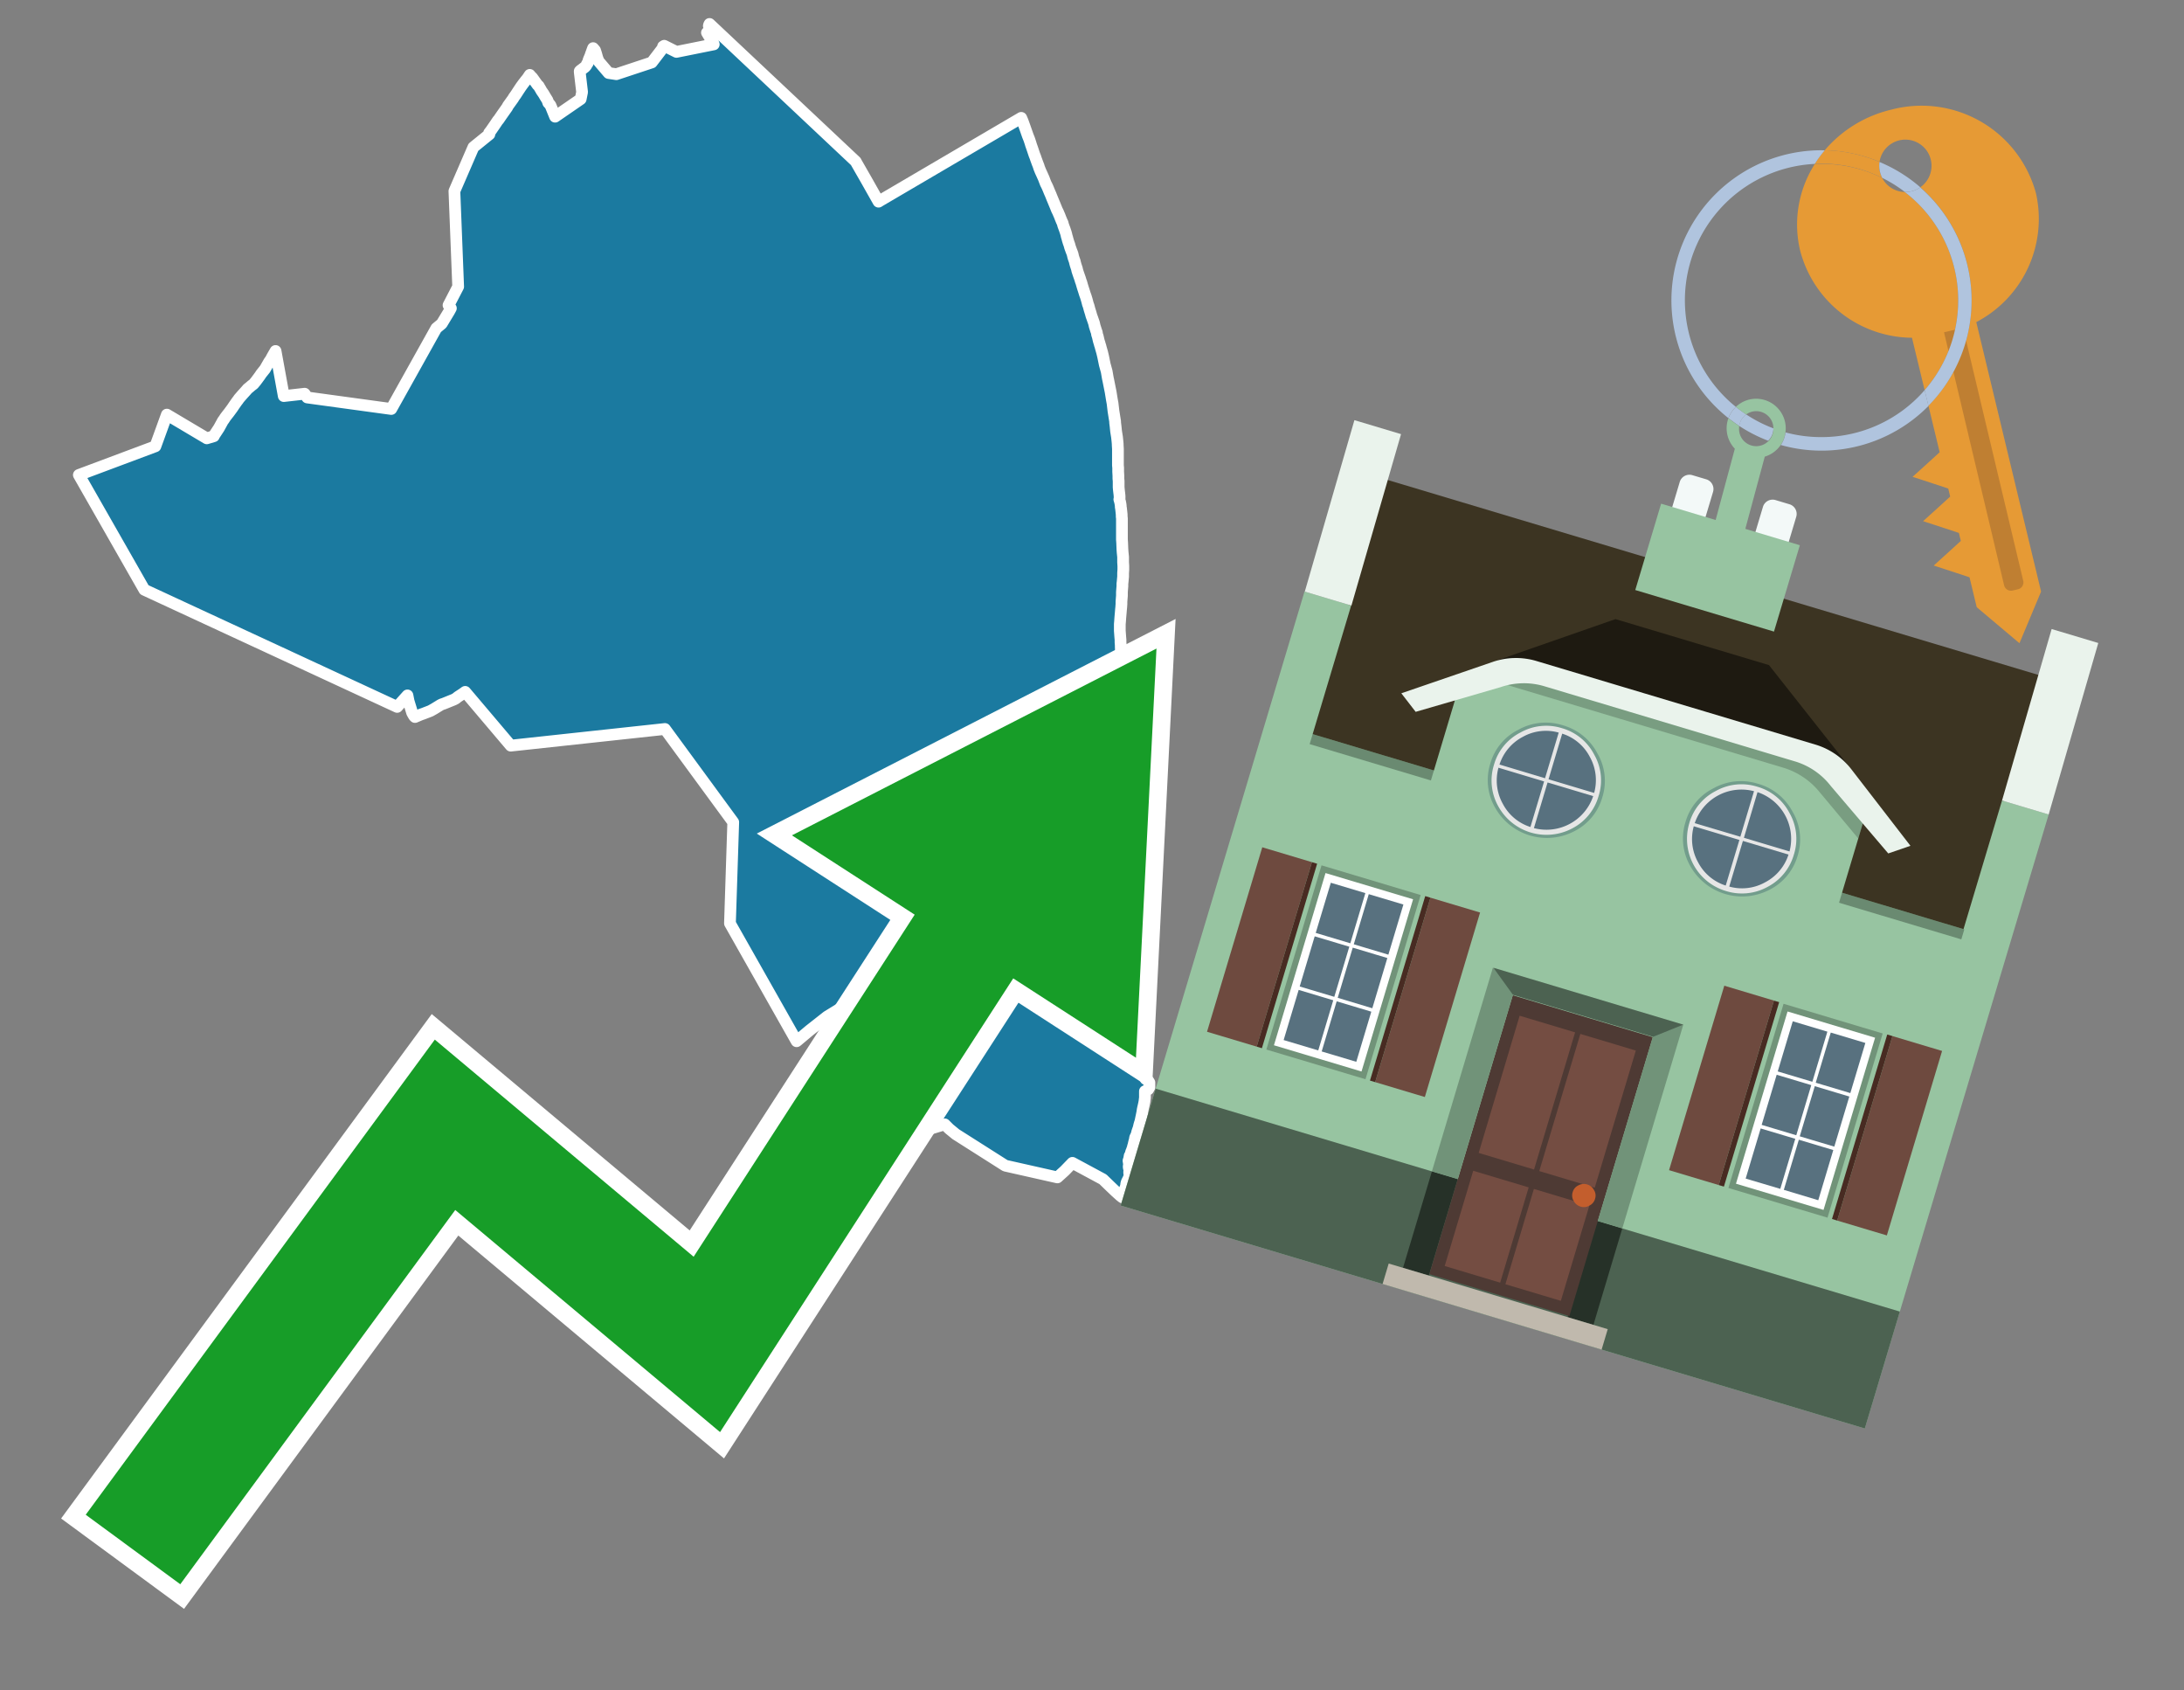 <svg id="Text" xmlns="http://www.w3.org/2000/svg" width="93.05" height="72" viewBox="0 0 93.05 72"><rect x="0" y="0" width="93.05" height="72" fill="#808080" stroke="none"/><polygon points="3.36,20.23 6.62,19.01 7.11,17.66 8.81,18.67 9.11,18.58 9.12,18.55 9.33,18.23 9.5,17.92 9.54,17.87 9.59,17.79 9.65,17.71 9.76,17.57 9.9,17.38 9.98,17.26 10.1,17.09 10.14,17.04 10.18,16.98 10.31,16.83 10.5,16.62 10.55,16.56 10.59,16.53 10.72,16.42 10.8,16.36 10.9,16.24 11.07,16.01 11.13,15.92 11.29,15.72 11.37,15.58 11.48,15.39 11.52,15.34 11.56,15.27 11.58,15.23 11.63,15.14 11.74,14.95 12.09,16.87 12.98,16.77 13.09,16.93 16.67,17.42 18.59,13.98 18.82,13.79 19.14,13.26 19.21,13.13 19.11,13 19.52,12.21 19.36,8.14 20.17,6.27 20.85,5.72 20.84,5.66 20.91,5.57 21.09,5.31 21.11,5.28 21.15,5.22 21.21,5.13 21.24,5.1 21.37,4.91 21.61,4.57 21.64,4.51 21.69,4.44 21.87,4.19 21.89,4.15 21.97,4.04 22.1,3.84 22.2,3.69 22.28,3.58 22.31,3.54 22.35,3.49 22.38,3.45 22.42,3.4 22.47,3.34 22.51,3.28 22.57,3.19 22.6,3.23 22.68,3.31 22.91,3.63 22.95,3.66 23,3.75 23.02,3.78 23.07,3.87 23.16,4 23.23,4.12 23.33,4.28 23.34,4.32 23.36,4.38 23.39,4.41 23.45,4.48 23.5,4.6 23.52,4.65 23.65,4.97 24.74,4.22 24.8,3.92 24.7,3.07 24.7,3.03 24.73,3 24.8,2.95 24.85,2.91 24.93,2.85 24.97,2.8 24.99,2.77 25.01,2.72 25.04,2.69 25.08,2.55 25.1,2.5 25.13,2.43 25.16,2.36 25.17,2.32 25.2,2.24 25.25,2.1 25.27,2.05 25.35,2.14 25.36,2.17 25.4,2.29 25.43,2.4 25.45,2.47 25.5,2.6 25.52,2.63 25.93,3.11 26.26,3.16 27.77,2.66 28.26,2.02 28.25,1.98 28.3,1.95 28.82,2.21 30.41,1.89 30.4,1.86 30.36,1.81 30.33,1.74 30.12,1.39 30.23,1.3 30.3,1.24 30.2,1.1 30.21,1.06 30.23,1.02 36.46,6.88 36.48,6.92 36.91,7.67 37.43,8.59 37.51,8.54 43.51,5.02 43.57,5.16 43.66,5.41 43.79,5.78 43.83,5.88 43.85,5.93 43.91,6.11 43.92,6.15 43.99,6.35 44.03,6.47 44.07,6.59 44.11,6.69 44.14,6.78 44.21,6.97 44.25,7.07 44.27,7.14 44.33,7.29 44.39,7.42 44.47,7.6 44.55,7.81 44.61,7.93 44.65,8.02 44.72,8.19 44.76,8.28 44.82,8.43 44.92,8.67 44.99,8.84 45.03,8.94 45.08,9.04 45.1,9.09 45.14,9.18 45.19,9.31 45.24,9.43 45.27,9.49 45.3,9.6 45.34,9.71 45.36,9.76 45.41,9.91 45.43,9.98 45.45,10.07 45.47,10.13 45.49,10.21 45.53,10.34 45.56,10.42 45.59,10.53 45.63,10.64 45.64,10.67 45.68,10.77 45.7,10.83 45.72,10.92 45.74,10.99 45.79,11.13 45.8,11.18 45.83,11.29 45.88,11.44 45.9,11.53 45.95,11.68 46.01,11.85 46.05,11.98 46.07,12.03 46.11,12.17 46.15,12.3 46.18,12.39 46.22,12.52 46.26,12.63 46.3,12.76 46.33,12.87 46.35,12.95 46.38,13.03 46.42,13.18 46.47,13.34 46.5,13.45 46.53,13.53 46.61,13.76 46.64,13.89 46.7,14.08 46.73,14.16 46.74,14.24 46.77,14.33 46.8,14.46 46.82,14.54 46.85,14.63 46.86,14.68 46.88,14.73 46.9,14.81 46.96,15.02 47,15.19 47.07,15.53 47.15,15.82 47.2,16.11 47.22,16.2 47.32,16.7 47.37,17.01 47.39,17.12 47.4,17.17 47.44,17.51 47.51,17.95 47.51,18 47.53,18.16 47.55,18.36 47.57,18.49 47.59,18.61 47.61,18.8 47.62,18.91 47.62,18.96 47.63,19.12 47.63,19.22 47.63,19.32 47.63,19.42 47.63,19.46 47.63,19.56 47.63,19.63 47.63,19.77 47.63,19.82 47.64,19.93 47.64,19.97 47.64,20.09 47.65,20.27 47.65,20.38 47.66,20.49 47.66,20.56 47.66,20.66 47.66,20.75 47.67,20.86 47.68,20.95 47.69,21.03 47.7,21.13 47.7,21.24 47.69,21.27 47.72,21.37 47.74,21.47 47.75,21.55 47.75,21.61 47.76,21.64 47.77,21.73 47.78,21.82 47.79,21.92 47.79,22 47.8,22.08 47.8,22.31 47.8,22.37 47.8,22.49 47.8,22.62 47.8,22.71 47.8,22.83 47.8,22.88 47.8,22.98 47.81,23.12 47.82,23.38 47.83,23.53 47.85,23.72 47.85,23.84 47.85,23.95 47.86,24.11 47.86,24.19 47.86,24.26 47.85,24.41 47.85,24.56 47.84,24.67 47.83,24.78 47.82,24.86 47.82,24.97 47.81,25.09 47.8,25.22 47.8,25.37 47.79,25.5 47.78,25.63 47.78,25.73 47.77,25.87 47.76,25.97 47.75,26.09 47.73,26.32 47.72,26.47 47.71,26.58 47.71,26.66 47.71,26.73 47.71,26.87 47.72,27 47.73,27.14 47.74,27.25 47.74,27.36 47.75,27.48 47.75,27.55 47.76,27.78 47.77,27.88 47.77,27.97 47.78,28.05 47.78,28.15 47.79,28.25 47.8,28.4 47.82,28.6 47.83,28.69 47.83,28.78 47.84,28.86 47.85,28.92 47.86,29.05 47.88,29.2 47.89,29.33 47.9,29.44 47.91,29.52 47.92,29.59 47.94,29.71 47.96,29.84 47.96,29.93 47.98,30.07 47.98,30.14 48,30.24 48.04,30.47 48.06,30.61 48.08,30.73 48.1,30.84 48.11,30.93 48.13,31.01 48.14,31.14 48.14,31.26 48.15,31.32 48.17,31.46 48.18,31.56 48.19,31.6 48.19,31.79 48.19,31.88 48.19,31.95 48.19,32.05 48.2,32.16 48.2,32.35 48.21,32.45 48.21,32.55 48.21,32.7 48.22,32.85 48.22,32.99 48.23,33.25 48.24,33.48 48.25,33.61 48.25,33.68 48.26,33.8 48.26,33.85 48.28,34.04 48.29,34.12 48.3,34.24 48.3,34.29 48.31,34.39 48.31,34.43 48.32,34.5 48.33,34.58 48.34,34.66 48.34,34.74 48.35,34.84 48.36,34.97 48.36,35.12 48.37,35.23 48.37,35.29 48.38,35.43 48.38,35.54 48.39,35.64 48.4,35.7 48.41,35.77 48.43,35.92 48.45,36.05 48.46,36.12 48.48,36.36 48.5,36.56 48.5,36.62 48.52,36.84 48.53,36.97 48.54,37.1 48.54,37.23 48.55,37.43 48.56,37.52 48.56,37.68 48.58,37.84 48.6,37.96 48.61,38.12 48.62,38.2 48.63,38.31 48.63,38.38 48.65,38.54 48.67,38.63 48.7,38.75 48.73,38.89 48.76,39.01 48.77,39.07 48.78,39.16 48.79,39.23 48.79,39.28 48.79,39.36 48.78,39.42 48.78,39.48 48.78,39.52 48.78,39.6 48.79,39.7 48.79,39.82 48.79,39.97 48.79,40.11 48.78,40.24 48.77,40.31 48.75,40.36 48.74,40.39 48.7,40.54 48.66,40.64 48.63,40.82 48.61,40.97 48.59,41.13 48.57,41.3 48.55,41.46 48.53,41.62 48.51,41.79 48.5,41.96 48.48,42.12 48.46,42.28 48.44,42.46 48.42,42.66 48.4,42.77 48.38,42.87 48.38,42.95 48.38,43.06 48.38,43.13 48.4,43.21 48.41,43.27 48.43,43.34 48.45,43.37 48.49,43.42 48.73,43.49 48.74,43.54 48.79,43.59 48.79,43.72 48.79,43.8 48.78,43.93 48.77,44.04 48.75,44.24 48.73,44.44 48.73,44.5 48.73,44.58 48.73,44.69 48.73,44.78 48.73,44.89 48.72,45 48.71,45.15 48.71,45.28 48.72,45.51 48.72,45.62 48.73,45.7 48.74,45.75 48.77,45.86 48.81,45.96 48.9,46.01 48.94,46.06 48.97,46.11 48.97,46.24 48.97,46.31 48.92,46.4 48.86,46.44 48.78,46.48 48.78,46.57 48.78,46.64 48.78,46.7 48.78,46.76 48.77,46.83 48.76,46.92 48.74,47.02 48.72,47.11 48.69,47.24 48.68,47.3 48.67,47.37 48.65,47.47 48.64,47.52 48.61,47.66 48.59,47.76 48.56,47.85 48.54,47.92 48.51,48.05 48.48,48.13 48.45,48.22 48.44,48.27 48.41,48.36 48.37,48.44 48.36,48.47 48.35,48.54 48.32,48.65 48.29,48.78 48.27,48.84 48.26,48.9 48.23,48.97 48.22,49.01 48.19,49.07 48.18,49.13 48.15,49.2 48.13,49.23 48.12,49.29 48.11,49.35 48.09,49.41 48.08,49.44 48.09,49.5 48.1,49.57 48.1,49.61 48.09,49.68 48.09,49.72 48.1,49.76 48.11,49.8 48.12,49.84 48.11,49.91 48.11,49.96 48.12,50.03 48.12,50.08 48.11,50.12 48.09,50.18 48.05,50.26 48.01,50.34 47.99,50.4 47.98,50.46 47.98,50.5 47.95,50.59 47.91,50.7 47.88,50.8 47.87,50.84 47.83,50.97 47.82,51 47.73,50.93 47.52,50.74 47.3,50.53 46.99,50.23 45.69,49.53 45.36,49.87 45.05,50.15 42.83,49.65 40.72,48.31 40.44,48.08 40.31,47.95 40.25,47.89 39.29,48.18 39.02,48 38.23,47.43 37.89,47.19 37.46,46.89 35.37,47.06 35.72,46.79 36.2,45.79 36.51,45.08 36.62,44.81 36.8,44.38 37.09,43.76 36.99,43.65 36.81,43.45 36.35,43.18 36.16,43.09 35.99,43 35.86,42.92 35.24,43.3 34.49,43.89 33.99,44.31 33.94,44.35 31.1,39.33 31.24,35.02 28.33,31.05 21.76,31.76 19.82,29.47 19.71,29.55 19.51,29.68 19.41,29.76 19.33,29.8 18.91,29.97 18.82,30 18.76,30.03 18.5,30.19 18.34,30.28 18.03,30.4 17.94,30.43 17.68,30.54 17.64,30.5 17.56,30.36 17.42,29.9 17.41,29.87 17.36,29.62 16.92,30.11 6.15,25.12 " fill="#1b7aa0" stroke="#fff" stroke-linejoin="round" stroke-width="0.5"/><polygon points="49.272 27.624 33.741 35.58 38.97 38.959 29.553 53.529 18.525 44.281 3.652 64.518 7.681 67.479 19.396 51.538 30.678 60.999 43.169 41.673 48.398 45.053 49.272 27.624" fill="none" stroke="#fff" stroke-miterlimit="10" stroke-width="1.5"/><polygon points="49.272 27.624 33.741 35.58 38.97 38.959 29.553 53.529 18.525 44.281 3.652 64.518 7.681 67.479 19.396 51.538 30.678 60.999 43.169 41.673 48.398 45.053 49.272 27.624" fill="#179d28"/><path d="M80.19,7.577a1.16,1.16,0,0,1-.094-.251,1.114,1.114,0,0,1-.018-.429A6.367,6.367,0,0,0,77.743,6.4a5.269,5.269,0,0,0-.423.577c.1,0,.192-.007.288-.007A5.794,5.794,0,0,1,80.19,7.577Z" fill="#e69a35"/><path d="M77.608,6.4A6.394,6.394,0,0,0,73.64,17.81a1.26,1.26,0,0,1,.317-.48A5.821,5.821,0,0,1,77.32,6.981a5.269,5.269,0,0,1,.423-.577Z" fill="#b0c4de"/><path d="M84.2,13.72a4.962,4.962,0,0,0,2.545-5.48,5.047,5.047,0,0,0-6.179-3.566A5.322,5.322,0,0,0,77.743,6.4a6.367,6.367,0,0,1,2.335.493,1.114,1.114,0,1,1,1.736,1.084,6.392,6.392,0,0,1,.347,9.3l.479,1.985-.438.4-.716.648.92.3.6.2.082.341-.438.4-.716.648.92.3.605.2.082.341-.438.4-.716.649.92.3.605.2.307,1.274,1.821,1.534.921-2.2Z" fill="#e69a35"/><path d="M81.154,8.179a1.115,1.115,0,0,1-.964-.6,5.794,5.794,0,0,0-2.582-.6c-.1,0-.192,0-.288.007a4.783,4.783,0,0,0-.625,3.685,4.962,4.962,0,0,0,4.765,3.715L82,16.617a5.82,5.82,0,0,0-.846-8.438Z" fill="#e69a35"/><path d="M74.1,18.142a6.386,6.386,0,0,0,1.232.63.73.73,0,0,0,.224-.527h0a5.783,5.783,0,0,1-1.159-.593A.733.733,0,0,0,74.1,18.142Z" fill="#b0c4de"/><path d="M74.4,17.652q-.228-.152-.44-.322a1.26,1.26,0,0,0-.317.48c.148.117.3.228.46.332A.733.733,0,0,1,74.4,17.652Z" fill="#b0c4de"/><path d="M74.824,16.984a1.257,1.257,0,0,0-.867.346c.141.114.288.222.44.322a.731.731,0,0,1,1.159.593h0a.732.732,0,1,1-1.463,0,.7.7,0,0,1,.007-.1c-.158-.1-.312-.215-.46-.332a1.258,1.258,0,0,0,.273,1.3l-.979,3.635,1.275.341.98-3.639a1.266,1.266,0,0,0,.681-.5,1.249,1.249,0,0,0,.2-.538,1.328,1.328,0,0,0,.012-.168A1.262,1.262,0,0,0,74.824,16.984Z" fill="#97c4a1"/><path d="M85.974,25.1l-.226.053a.3.3,0,0,1-.362-.223l-2.56-10.777.81-.193L86.2,24.736A.3.3,0,0,1,85.974,25.1Z" fill="#bf7f32"/><path d="M80.1,7.326a1.16,1.16,0,0,0,.094.251,5.833,5.833,0,0,1,.964.6,1.137,1.137,0,0,0,.287-.031,1.108,1.108,0,0,0,.373-.167A6.371,6.371,0,0,0,80.078,6.9,1.114,1.114,0,0,0,80.1,7.326Z" fill="#b0c4de"/><path d="M77.608,18.618a5.836,5.836,0,0,1-1.534-.2,1.24,1.24,0,0,1-.2.537,6.4,6.4,0,0,0,6.291-1.666L82,16.617A5.807,5.807,0,0,1,77.608,18.618Z" fill="#b0c4de"/><path d="M81.814,7.981a1.108,1.108,0,0,1-.373.167,1.137,1.137,0,0,1-.287.031A5.82,5.82,0,0,1,82,16.617l.161.667a6.392,6.392,0,0,0-.347-9.3Z" fill="#b0c4de"/><polygon points="83.79 39.753 55.78 31.364 58.988 20.404 86.964 28.783 83.79 39.753 83.79 39.753" fill="#3c3422" fill-rule="evenodd"/><polygon points="81.705 53.32 87.284 34.692 85.297 34.097 83.656 39.575 55.926 31.269 57.567 25.791 55.579 25.196 47.746 51.348 79.451 60.844 81.705 53.32" fill="#97c4a1" fill-rule="evenodd"/><rect x="69.522" y="21.148" width="0.444" height="28.983" transform="translate(15.592 92.226) rotate(-73.326)" opacity="0.3"/><polygon points="87.284 34.692 85.297 34.097 87.411 26.793 89.398 27.388 87.284 34.692 87.284 34.692" fill="#eaf3ec" fill-rule="evenodd"/><polygon points="57.578 25.794 55.591 25.199 57.705 17.896 59.692 18.491 57.578 25.794 57.578 25.794" fill="#eaf3ec" fill-rule="evenodd"/><polygon points="79.451 60.844 80.943 55.865 49.238 46.369 47.747 51.348 79.451 60.844 79.451 60.844" fill="#4c6251" fill-rule="evenodd"/><path d="M71.566,20.528l-.522,1.743,1.418.425.523-1.744a.432.432,0,0,0-.289-.536l-.593-.177A.431.431,0,0,0,71.566,20.528Z" fill="#f3f9f8" fill-rule="evenodd"/><path d="M75.111,21.589l-.522,1.743,1.418.425.522-1.743a.43.43,0,0,0-.289-.536l-.593-.178A.43.43,0,0,0,75.111,21.589Z" fill="#f3f9f8" fill-rule="evenodd"/><polygon points="75.368 28.329 68.829 26.37 63.807 28.121 78.733 32.591 75.368 28.329" fill="#1e1a11"/><polygon points="78.248 32.422 64.442 28.287 62.236 28.998 60.064 36.247 77.453 41.455 79.651 34.116 78.248 32.422" fill="#97c4a1"/><path d="M77.74,32.516S65.088,28.725,65,28.7l-.938.43,11.892,3.562a3.175,3.175,0,0,1,1.532,1l1.685,2.02.327-1.09Z" fill-rule="evenodd" opacity="0.2"/><path d="M77.35,31.716,65.458,28.154a3.041,3.041,0,0,0-1.854.037l-3.9,1.339.611.79,3.626-1.054a3.045,3.045,0,0,1,1.855-.037l10.673,3.2A3.028,3.028,0,0,1,78,33.477l2.45,2.874.945-.325-2.518-3.26A3.036,3.036,0,0,0,77.35,31.716Z" fill="#eaf3ec"/><polygon points="76.683 23.223 70.773 21.453 69.671 25.132 75.581 26.902 76.683 23.223 76.683 23.223" fill="#97c4a1" fill-rule="evenodd"/><g id="Symbol_9_0_Layer2_0_MEMBER_8_MEMBER_21_MEMBER_0_FILL" data-name="Symbol 9 0 Layer2 0 MEMBER 8 MEMBER 21 MEMBER 0 FILL"><path d="M66.584,30.892a2.39,2.39,0,0,0-1.891.189,2.317,2.317,0,0,0-1.2,1.448A2.345,2.345,0,0,0,63.7,34.4a2.528,2.528,0,0,0,3.367,1.008,2.339,2.339,0,0,0,1.2-1.447,2.313,2.313,0,0,0-.208-1.87A2.394,2.394,0,0,0,66.584,30.892Z" fill="#729d8c"/></g><g id="Symbol_9_0_Layer2_0_MEMBER_8_MEMBER_21_MEMBER_1_FILL" data-name="Symbol 9 0 Layer2 0 MEMBER 8 MEMBER 21 MEMBER 1 FILL"><path d="M66.547,31.016a2.241,2.241,0,0,0-1.769.185,2.213,2.213,0,0,0-1.127,1.376,2.239,2.239,0,0,0,.185,1.768,2.341,2.341,0,0,0,3.145.942,2.234,2.234,0,0,0,1.126-1.376,2.207,2.207,0,0,0-.185-1.768A2.237,2.237,0,0,0,66.547,31.016Z" fill="#e6e6e6"/></g><g id="Symbol_9_0_Layer2_0_MEMBER_8_MEMBER_21_MEMBER_2_MEMBER_0_FILL" data-name="Symbol 9 0 Layer2 0 MEMBER 8 MEMBER 21 MEMBER 2 MEMBER 0 FILL"><path d="M65.787,33.284,63.843,32.7a2.036,2.036,0,0,0,.186,1.539,2.015,2.015,0,0,0,1.175.986Z" fill="#58717f"/></g><g id="Symbol_9_0_Layer2_0_MEMBER_8_MEMBER_21_MEMBER_2_MEMBER_1_FILL" data-name="Symbol 9 0 Layer2 0 MEMBER 8 MEMBER 21 MEMBER 2 MEMBER 1 FILL"><path d="M65.827,33.148l.582-1.944a2.01,2.01,0,0,0-1.523.178,2.037,2.037,0,0,0-1,1.183Z" fill="#58717f"/></g><g id="Symbol_9_0_Layer2_0_MEMBER_8_MEMBER_21_MEMBER_2_MEMBER_2_FILL" data-name="Symbol 9 0 Layer2 0 MEMBER 8 MEMBER 21 MEMBER 2 MEMBER 2 FILL"><path d="M67.878,33.91l-1.943-.582-.582,1.944a2.1,2.1,0,0,0,2.525-1.362Z" fill="#58717f"/></g><g id="Symbol_9_0_Layer2_0_MEMBER_8_MEMBER_21_MEMBER_2_MEMBER_3_FILL" data-name="Symbol 9 0 Layer2 0 MEMBER 8 MEMBER 21 MEMBER 2 MEMBER 3 FILL"><path d="M66.558,31.249l-.582,1.943,1.943.582a2.031,2.031,0,0,0-.186-1.539A2.009,2.009,0,0,0,66.558,31.249Z" fill="#58717f"/></g><g id="Symbol_9_0_Layer2_0_MEMBER_8_MEMBER_21_MEMBER_0_FILL-2" data-name="Symbol 9 0 Layer2 0 MEMBER 8 MEMBER 21 MEMBER 0 FILL"><path d="M74.9,33.384a2.4,2.4,0,0,0-1.891.189,2.316,2.316,0,0,0-1.2,1.448,2.341,2.341,0,0,0,.209,1.87A2.527,2.527,0,0,0,75.387,37.9a2.345,2.345,0,0,0,1.2-1.447,2.314,2.314,0,0,0-.209-1.87A2.389,2.389,0,0,0,74.9,33.384Z" fill="#729d8c"/></g><g id="Symbol_9_0_Layer2_0_MEMBER_8_MEMBER_21_MEMBER_1_FILL-2" data-name="Symbol 9 0 Layer2 0 MEMBER 8 MEMBER 21 MEMBER 1 FILL"><path d="M74.867,33.508a2.239,2.239,0,0,0-1.768.185,2.21,2.21,0,0,0-1.127,1.376,2.316,2.316,0,0,0,1.564,2.883,2.261,2.261,0,0,0,1.765-.173A2.237,2.237,0,0,0,76.428,36.4a2.209,2.209,0,0,0-.185-1.769A2.239,2.239,0,0,0,74.867,33.508Z" fill="#e6e6e6"/></g><g id="Symbol_9_0_Layer2_0_MEMBER_8_MEMBER_21_MEMBER_2_MEMBER_0_FILL-2" data-name="Symbol 9 0 Layer2 0 MEMBER 8 MEMBER 21 MEMBER 2 MEMBER 0 FILL"><path d="M74.107,35.776l-1.943-.582a2.031,2.031,0,0,0,.186,1.539,2.009,2.009,0,0,0,1.175.986Z" fill="#58717f"/></g><g id="Symbol_9_0_Layer2_0_MEMBER_8_MEMBER_21_MEMBER_2_MEMBER_1_FILL-2" data-name="Symbol 9 0 Layer2 0 MEMBER 8 MEMBER 21 MEMBER 2 MEMBER 1 FILL"><path d="M74.148,35.64,74.73,33.7a2.1,2.1,0,0,0-2.525,1.362Z" fill="#58717f"/></g><g id="Symbol_9_0_Layer2_0_MEMBER_8_MEMBER_21_MEMBER_2_MEMBER_2_FILL-2" data-name="Symbol 9 0 Layer2 0 MEMBER 8 MEMBER 21 MEMBER 2 MEMBER 2 FILL"><path d="M76.2,36.4l-1.943-.582-.582,1.944a2.015,2.015,0,0,0,1.523-.178A2.036,2.036,0,0,0,76.2,36.4Z" fill="#58717f"/></g><g id="Symbol_9_0_Layer2_0_MEMBER_8_MEMBER_21_MEMBER_2_MEMBER_3_FILL-2" data-name="Symbol 9 0 Layer2 0 MEMBER 8 MEMBER 21 MEMBER 2 MEMBER 3 FILL"><path d="M74.879,33.741,74.3,35.684l1.943.582a2.1,2.1,0,0,0-1.361-2.525Z" fill="#58717f"/></g><polygon points="51.426 43.946 53.542 44.58 55.896 36.723 53.78 36.089 51.426 43.946 51.426 43.946" fill="#6e4a3f" fill-rule="evenodd"/><polygon points="53.542 44.58 53.764 44.647 56.117 36.789 55.896 36.723 53.542 44.58 53.542 44.58" fill="#482b22" fill-rule="evenodd"/><polygon points="60.706 46.726 58.59 46.092 60.943 38.235 63.059 38.868 60.706 46.726 60.706 46.726" fill="#6e4a3f" fill-rule="evenodd"/><polygon points="58.59 46.092 58.368 46.026 60.722 38.168 60.943 38.235 58.59 46.092 58.59 46.092" fill="#482b22" fill-rule="evenodd"/><rect x="53.146" y="39.209" width="8.19" height="4.408" transform="translate(1.145 84.365) rotate(-73.326)" fill="#719379"/><polygon points="60.205 38.304 56.474 37.187 54.277 44.522 58.008 45.639 60.205 38.304 60.205 38.304" fill="#fff" fill-rule="evenodd"/><path d="M59.792,38.527l-.64,2.136-1.474-.442.639-2.135,1.475.441Zm-1.621-.485-.64,2.136-1.474-.442L56.7,37.6l1.474.442Zm-2.158,1.84,1.475.441-.64,2.136-1.474-.441.639-2.136Zm-.683,2.282,1.474.441-.639,2.136L54.69,44.3l.64-2.135Zm.981,2.621.639-2.136,1.475.442-.64,2.135-1.474-.441Zm2.158-1.84L56.994,42.5l.64-2.136,1.474.442-.639,2.136Z" fill="#58717f" fill-rule="evenodd"/><polygon points="80.39 52.621 78.274 51.988 80.628 44.13 82.743 44.764 80.39 52.621 80.39 52.621" fill="#6e4a3f" fill-rule="evenodd"/><polygon points="78.274 51.988 78.053 51.921 80.406 44.064 80.628 44.13 78.274 51.988 78.274 51.988" fill="#482b22" fill-rule="evenodd"/><polygon points="71.111 49.842 73.227 50.476 75.58 42.619 73.464 41.985 71.111 49.842 71.111 49.842" fill="#6e4a3f" fill-rule="evenodd"/><polygon points="73.227 50.476 73.448 50.542 75.802 42.685 75.58 42.619 73.227 50.476 73.227 50.476" fill="#482b22" fill-rule="evenodd"/><rect x="72.83" y="45.105" width="8.19" height="4.408" transform="translate(9.534 107.426) rotate(-73.326)" fill="#719379"/><polygon points="76.159 43.083 79.889 44.2 77.692 51.535 73.962 50.418 76.159 43.083 76.159 43.083" fill="#fff" fill-rule="evenodd"/><path d="M76.381,43.5l1.475.442-.64,2.135-1.475-.441.64-2.136ZM78,43.981l1.474.442-.64,2.136-1.474-.442L78,43.981Zm.791,2.724-.64,2.135L76.679,48.4l.64-2.136,1.474.442Zm-.684,2.282-.639,2.135L76,50.68l.64-2.135,1.474.442Zm-2.26,1.65L74.375,50.2l.639-2.135,1.475.441-.64,2.136Zm-.791-2.724.64-2.135,1.474.441-.639,2.136-1.475-.442Z" fill="#58717f" fill-rule="evenodd"/><polygon points="67.888 56.431 69.118 52.323 68.019 51.994 66.789 56.102 67.888 56.431 67.888 56.431" fill="#263128" fill-rule="evenodd"/><polygon points="60.877 54.331 62.108 50.223 61.007 49.894 59.776 54.002 60.877 54.331 60.877 54.331" fill="#263128" fill-rule="evenodd"/><g id="Symbol_9_0_Layer2_0_MEMBER_8_MEMBER_12_MEMBER_0_FILL" data-name="Symbol 9 0 Layer2 0 MEMBER 8 MEMBER 12 MEMBER 0 FILL"><path d="M70.418,44.178l-5.965-1.786L60.9,54.27l5.964,1.786Z" fill="#4e3a34"/></g><g id="Symbol_9_0_Layer2_0_MEMBER_8_MEMBER_12_MEMBER_1_MEMBER_0_FILL" data-name="Symbol 9 0 Layer2 0 MEMBER 8 MEMBER 12 MEMBER 1 MEMBER 0 FILL"><path d="M65.358,49.815l1.75-5.843-2.363-.708L63,49.107Z" fill="#744d42"/></g><g id="Symbol_9_0_Layer2_0_MEMBER_8_MEMBER_12_MEMBER_1_MEMBER_1_FILL" data-name="Symbol 9 0 Layer2 0 MEMBER 8 MEMBER 12 MEMBER 1 MEMBER 1 FILL"><path d="M67.331,44.039l-1.75,5.842,2.364.708,1.75-5.842Z" fill="#744d42"/></g><g id="Symbol_9_0_Layer2_0_MEMBER_8_MEMBER_12_MEMBER_2_MEMBER_0_FILL" data-name="Symbol 9 0 Layer2 0 MEMBER 8 MEMBER 12 MEMBER 2 MEMBER 0 FILL"><path d="M63.915,54.633l1.215-4.058-2.363-.707-1.215,4.057Z" fill="#744d42"/></g><g id="Symbol_9_0_Layer2_0_MEMBER_8_MEMBER_12_MEMBER_2_MEMBER_1_FILL" data-name="Symbol 9 0 Layer2 0 MEMBER 8 MEMBER 12 MEMBER 2 MEMBER 1 FILL"><path d="M66.5,55.407l1.215-4.057-2.363-.708L64.138,54.7Z" fill="#744d42"/></g><g id="Symbol_9_0_Layer2_0_MEMBER_8_MEMBER_13_FILL" data-name="Symbol 9 0 Layer2 0 MEMBER 8 MEMBER 13 FILL"><path d="M67.959,51.058a.439.439,0,0,0-.045-.367.487.487,0,0,0-.669-.2.445.445,0,0,0-.239.282.457.457,0,0,0,.041.378.481.481,0,0,0,.293.242.459.459,0,0,0,.377-.042A.453.453,0,0,0,67.959,51.058Z" fill="#c35e2d"/></g><g id="Symbol_9_0_Layer2_0_MEMBER_8_MEMBER_14_FILL" data-name="Symbol 9 0 Layer2 0 MEMBER 8 MEMBER 14 FILL"><path d="M64.557,42.047l-.951-.833-2.6,8.68,1.1.329Z" fill="#719379"/></g><g id="Symbol_9_0_Layer2_0_MEMBER_8_MEMBER_15_FILL" data-name="Symbol 9 0 Layer2 0 MEMBER 8 MEMBER 15 FILL"><path d="M71.718,43.643l-1.2.19L68.072,52.01l1.046.313Z" fill="#719379"/></g><g id="Symbol_9_0_Layer2_0_MEMBER_8_MEMBER_16_FILL" data-name="Symbol 9 0 Layer2 0 MEMBER 8 MEMBER 16 FILL"><path d="M63.627,41.22l.836,1.156,5.961,1.786,1.294-.519Z" fill="#4c6251"/></g><polygon points="58.905 54.69 59.166 53.819 68.498 56.614 68.237 57.485 58.905 54.69 58.905 54.69" fill="#c0b9ad" fill-rule="evenodd"/></svg>